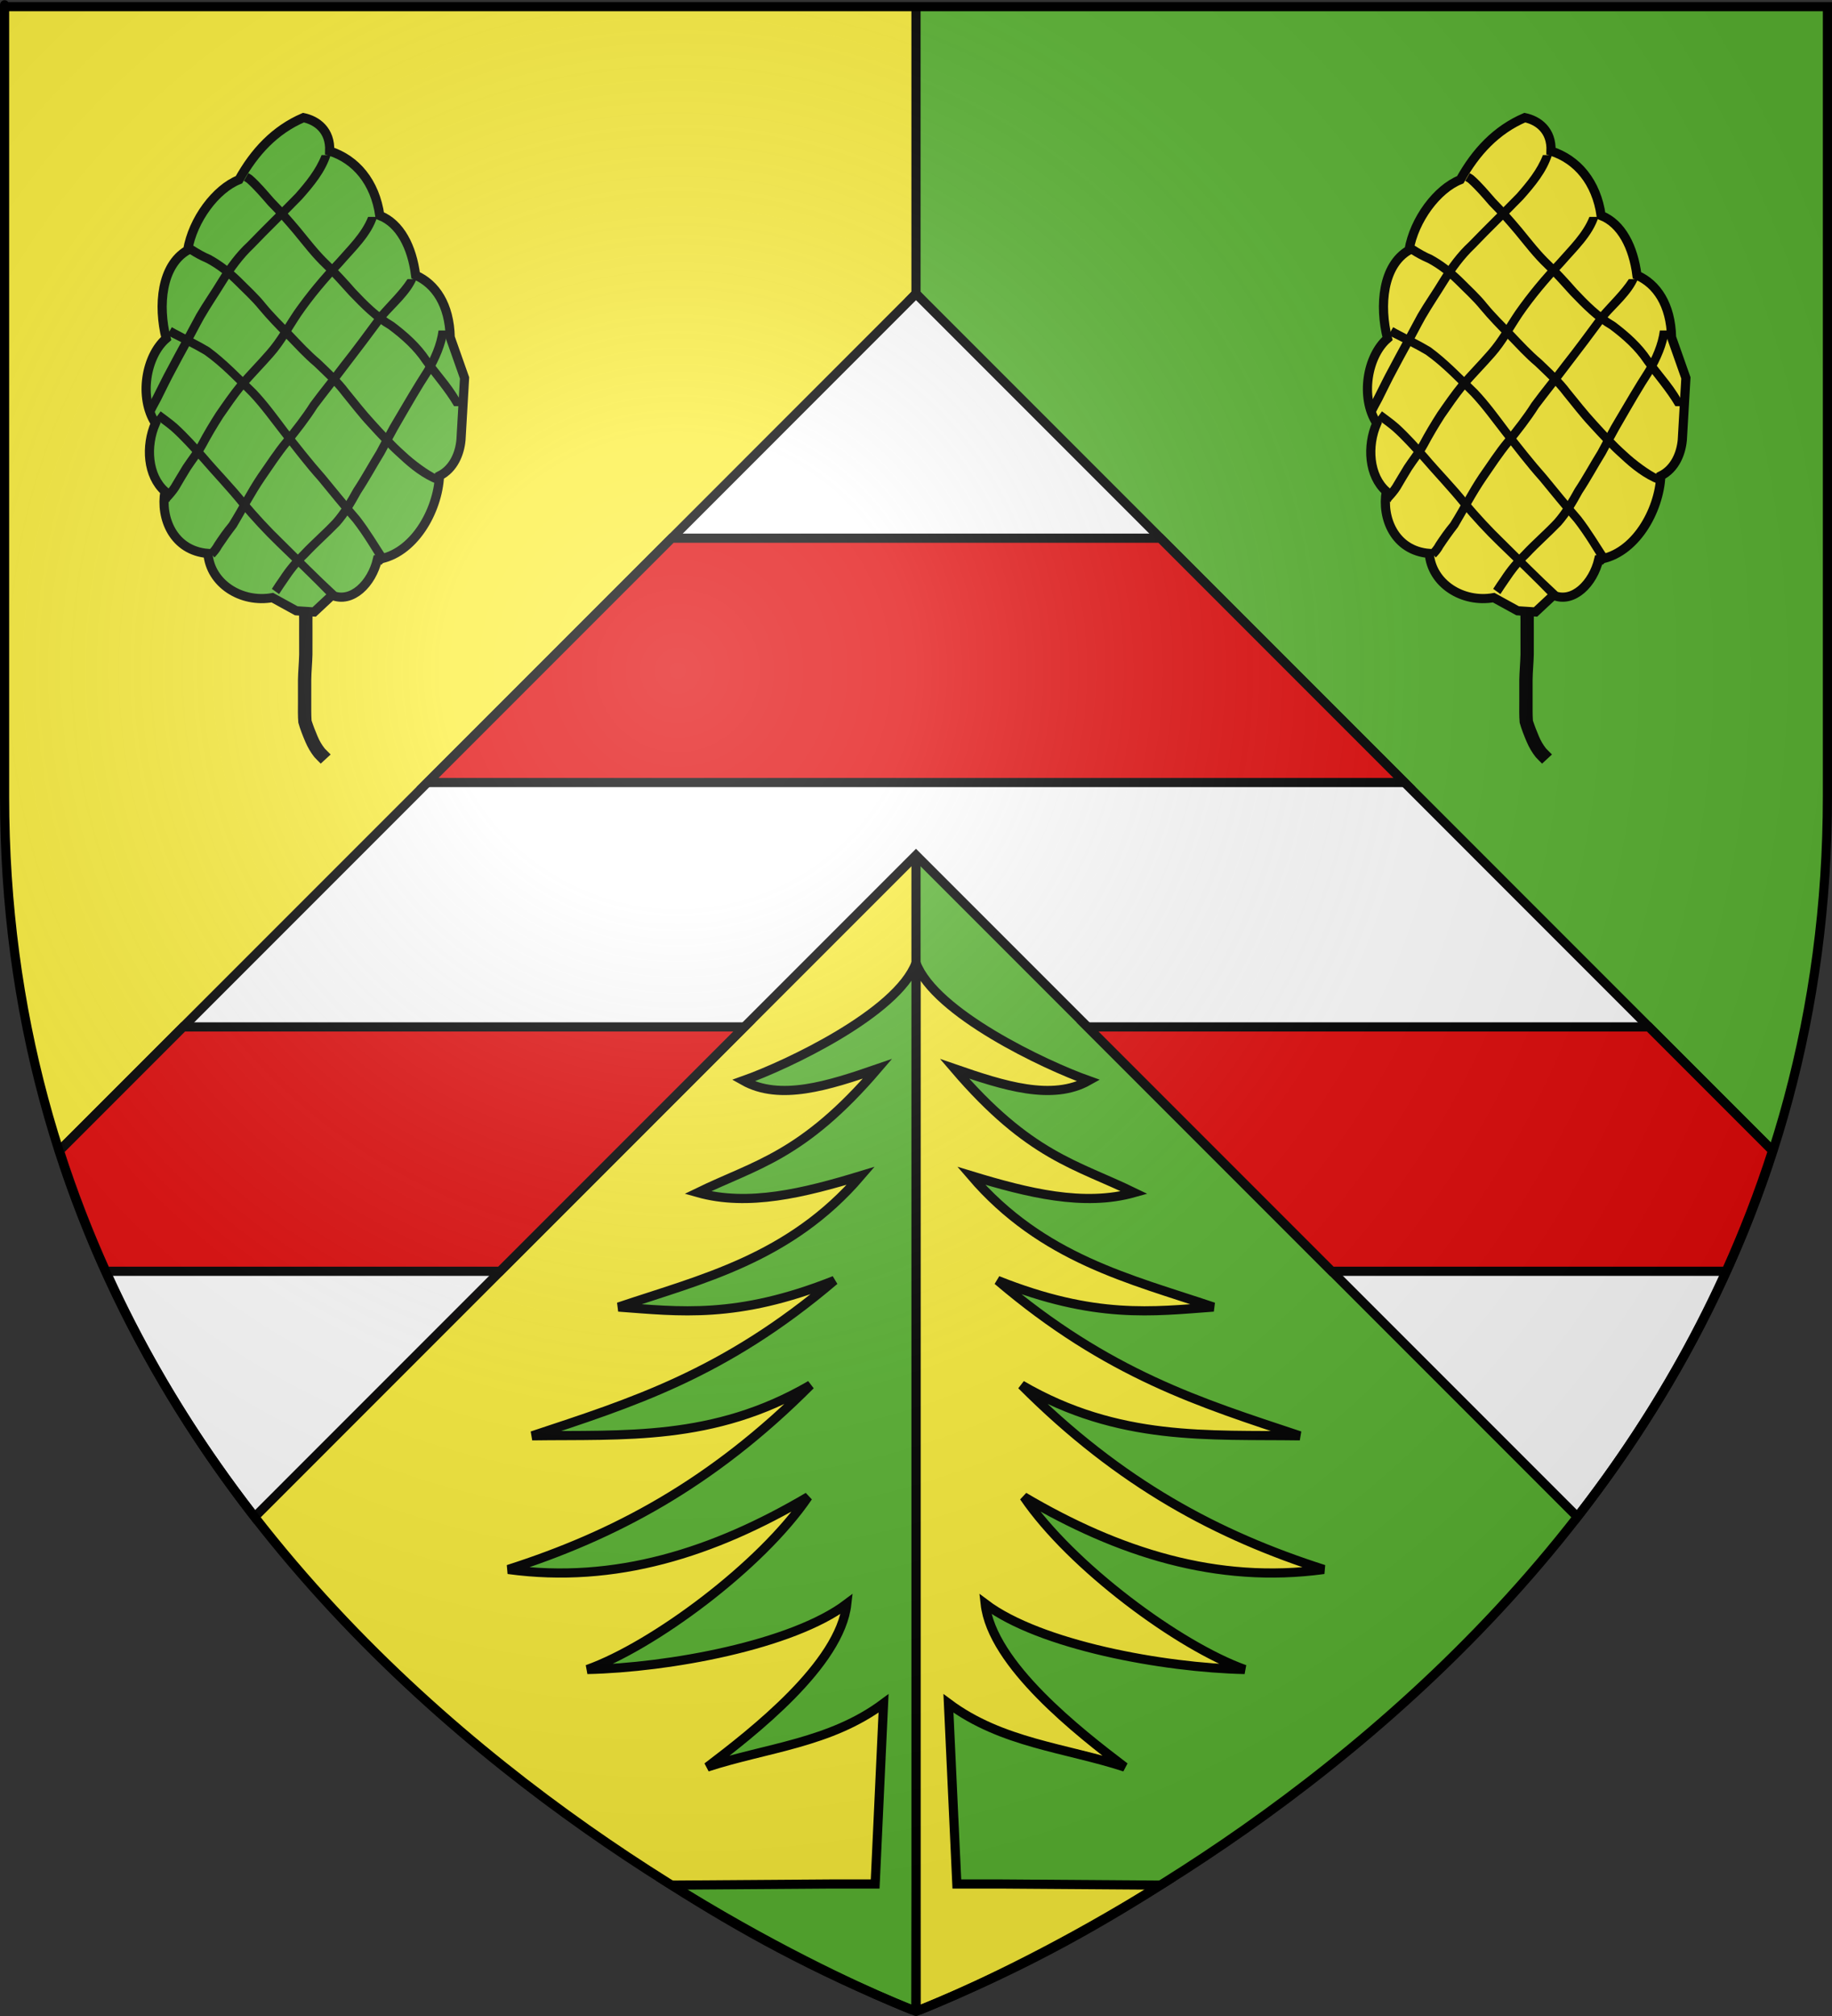 <?xml version="1.0" encoding="UTF-8" standalone="no"?>
<svg
   xmlns:dc="http://purl.org/dc/elements/1.1/"
   xmlns:cc="http://creativecommons.org/ns#"
   xmlns:rdf="http://www.w3.org/1999/02/22-rdf-syntax-ns#"
   xmlns:svg="http://www.w3.org/2000/svg"
   xmlns="http://www.w3.org/2000/svg"
   xmlns:xlink="http://www.w3.org/1999/xlink"
   xmlns:sodipodi="http://sodipodi.sourceforge.net/DTD/sodipodi-0.dtd"
   xmlns:inkscape="http://www.inkscape.org/namespaces/inkscape"
   height="660"
   width="600"
   version="1.0"
   id="svg2"
   sodipodi:version="0.32"
   inkscape:version="0.46"
   sodipodi:docname="Blason_ville_fr_saint_firmin_des_prés_(loir-et-cher).svg"
   sodipodi:docbase="C:\Documents and Settings\Nicolas\Mes documents\Mes images\Antoine\Héraldique"
   inkscape:export-filename="/Users/olivier/Desktop/Blason Rouge/Blason_Vide_3D.png"
   inkscape:export-xdpi="144"
   inkscape:export-ydpi="144"
   inkscape:output_extension="org.inkscape.output.svg.inkscape">
  <rect width="100%" height="100%" fill="#333333" stroke="none"/>
  <sodipodi:namedview
     inkscape:window-height="796"
     inkscape:window-width="1012"
     inkscape:pageshadow="2"
     inkscape:pageopacity="0.0"
     guidetolerance="10000"
     gridtolerance="10000"
     objecttolerance="10"
     borderopacity="1.0"
     bordercolor="#666666"
     pagecolor="#ffffff"
     id="base"
     showgrid="false"
     height="660px"
     inkscape:zoom="0.88333296"
     inkscape:cx="236.78111"
     inkscape:cy="329.99986"
     inkscape:window-x="234"
     inkscape:window-y="24"
     inkscape:current-layer="layer3"
     inkscape:object-paths="false"
     inkscape:object-nodes="true"
     inkscape:snap-global="true" />
  <desc
     id="desc4">Flag of Canton of Valais (Wallis)</desc>
  <defs
     id="defs6">
    <inkscape:perspective
       sodipodi:type="inkscape:persp3d"
       inkscape:vp_x="0 : 330 : 1"
       inkscape:vp_y="0 : 1000 : 0"
       inkscape:vp_z="600 : 330 : 1"
       inkscape:persp3d-origin="300 : 220 : 1"
       id="perspective3351" />
    <linearGradient
       id="linearGradient2893">
      <stop
         style="stop-color:white;stop-opacity:0.314;"
         offset="0"
         id="stop2895" />
      <stop
         id="stop2897"
         offset="0.19"
         style="stop-color:white;stop-opacity:0.251;" />
      <stop
         style="stop-color:#6b6b6b;stop-opacity:0.125;"
         offset="0.6"
         id="stop2901" />
      <stop
         style="stop-color:black;stop-opacity:0.125;"
         offset="1"
         id="stop2899" />
    </linearGradient>
    <linearGradient
       id="linearGradient2885">
      <stop
         id="stop2887"
         offset="0"
         style="stop-color:white;stop-opacity:1;" />
      <stop
         style="stop-color:white;stop-opacity:1;"
         offset="0.229"
         id="stop2891" />
      <stop
         id="stop2889"
         offset="1"
         style="stop-color:black;stop-opacity:1;" />
    </linearGradient>
    <linearGradient
       id="linearGradient2955">
      <stop
         id="stop2867"
         offset="0"
         style="stop-color:#fd0000;stop-opacity:1;" />
      <stop
         style="stop-color:#e77275;stop-opacity:0.659;"
         offset="0.5"
         id="stop2873" />
      <stop
         style="stop-color:black;stop-opacity:0.323;"
         offset="1"
         id="stop2959" />
    </linearGradient>
    <radialGradient
       inkscape:collect="always"
       xlink:href="#linearGradient2955"
       id="radialGradient2961"
       cx="225.524"
       cy="218.901"
       fx="225.524"
       fy="218.901"
       r="300"
       gradientTransform="matrix(-4.167939e-4,2.183,-1.884,-3.599562e-4,615.597,-289.121)"
       gradientUnits="userSpaceOnUse" />
    <polygon
       id="star"
       transform="scale(53,53)"
       points="0,-1 0.588,0.809 -0.951,-0.309 0.951,-0.309 -0.588,0.809 0,-1 " />
    <clipPath
       id="clip">
      <path
         d="M 0,-200 L 0,600 L 300,600 L 300,-200 L 0,-200 z"
         id="path10" />
    </clipPath>
    <radialGradient
       inkscape:collect="always"
       xlink:href="#linearGradient2955"
       id="radialGradient1911"
       gradientUnits="userSpaceOnUse"
       gradientTransform="matrix(-4.167939e-4,2.183,-1.884,-3.599562e-4,615.597,-289.121)"
       cx="225.524"
       cy="218.901"
       fx="225.524"
       fy="218.901"
       r="300" />
    <radialGradient
       inkscape:collect="always"
       xlink:href="#linearGradient2955"
       id="radialGradient2865"
       gradientUnits="userSpaceOnUse"
       gradientTransform="matrix(0,1.749,-1.593,-1.049767e-7,551.788,-191.29)"
       cx="225.524"
       cy="218.901"
       fx="225.524"
       fy="218.901"
       r="300" />
    <radialGradient
       inkscape:collect="always"
       xlink:href="#linearGradient2955"
       id="radialGradient2871"
       gradientUnits="userSpaceOnUse"
       gradientTransform="matrix(0,1.386,-1.323,-5.741131e-8,-158.082,-109.541)"
       cx="225.524"
       cy="218.901"
       fx="225.524"
       fy="218.901"
       r="300" />
    <radialGradient
       inkscape:collect="always"
       xlink:href="#linearGradient2893"
       id="radialGradient3163"
       gradientUnits="userSpaceOnUse"
       gradientTransform="matrix(1.353,0,0,1.349,-77.629,-85.747)"
       cx="221.445"
       cy="226.331"
       fx="221.445"
       fy="226.331"
       r="300" />
    <inkscape:perspective
       id="perspective2702"
       inkscape:persp3d-origin="372.04724 : 350.78739 : 1"
       inkscape:vp_z="744.09448 : 526.18109 : 1"
       inkscape:vp_y="0 : 1000 : 0"
       inkscape:vp_x="0 : 526.18109 : 1"
       sodipodi:type="inkscape:persp3d" />
    <inkscape:perspective
       id="perspective3823"
       inkscape:persp3d-origin="372.04724 : 350.78739 : 1"
       inkscape:vp_z="744.09448 : 526.18109 : 1"
       inkscape:vp_y="0 : 1000 : 0"
       inkscape:vp_x="0 : 526.18109 : 1"
       sodipodi:type="inkscape:persp3d" />
    <inkscape:perspective
       id="perspective4905"
       inkscape:persp3d-origin="372.04724 : 350.78739 : 1"
       inkscape:vp_z="744.09448 : 526.18109 : 1"
       inkscape:vp_y="0 : 1000 : 0"
       inkscape:vp_x="0 : 526.18109 : 1"
       sodipodi:type="inkscape:persp3d" />
  </defs>
  <g
     inkscape:groupmode="layer"
     id="layer3"
     inkscape:label="Fond écu"
     style="display:inline">
    <path
       id="path2855"
       style="fill:#fcef3c;fill-opacity:1;fill-rule:evenodd;stroke:none;stroke-width:1px;stroke-linecap:butt;stroke-linejoin:miter;stroke-opacity:1"
       d="M 300,658.5 C 300,658.5 598.5,546.18 598.5,260.728 C 598.5,-24.723 598.5,2.176 598.5,2.176 L 1.5,2.176 L 1.5,260.728 C 1.5,546.18 300,658.5 300,658.5 z"
       sodipodi:nodetypes="cccccc" />
    <path
       style="fill:#5ab532;fill-opacity:1;fill-rule:evenodd;stroke:none;stroke-width:1px;stroke-linecap:butt;stroke-linejoin:miter;stroke-opacity:1"
       d="M 300,2.188 L 300,658.5 C 300,658.5 598.5,546.17 598.5,260.719 C 598.5,-24.733 598.5,2.188 598.5,2.188 L 300,2.188 z"
       id="path3274" />
    <rect
       style="fill:#000000;fill-opacity:1;stroke:none;stroke-width:3;stroke-miterlimit:4;stroke-dasharray:none;stroke-opacity:1"
       id="rect3788"
       width="3"
       height="657"
       x="298.5"
       y="1.5" />
    <path
       style="fill:#ffffff;fill-opacity:1;fill-rule:evenodd;stroke:#000000;stroke-width:3;stroke-linecap:butt;stroke-linejoin:miter;stroke-miterlimit:4;stroke-dasharray:none;stroke-opacity:1;display:inline"
       d="M 580.531,376.715 L 391.937,188.09 L 299.999,96.152 L 208.093,188.09 L 19.468,376.715 C 34.273,422.804 56.995,462.666 83.406,496.621 L 299.999,279.996 L 516.593,496.59 C 542.997,462.639 565.728,422.795 580.531,376.715 z"
       id="path16761" />
    <path
       style="fill:#e20909;fill-opacity:1;fill-rule:evenodd;stroke:#000000;stroke-width:3;stroke-linecap:butt;stroke-linejoin:miter;stroke-miterlimit:4;stroke-dasharray:none;stroke-opacity:1;display:inline"
       d="M 299.968,96.156 L 299.937,96.188 L 299.999,96.188 L 299.968,96.156 z M 219.999,176.188 L 208.093,188.094 L 139.999,256.188 L 459.999,256.188 L 391.906,188.094 L 379.999,176.188 L 219.999,176.188 z M 59.999,336.188 L 19.468,376.719 C 23.87,390.422 28.969,403.577 34.656,416.188 L 163.78,416.188 L 243.78,336.188 L 59.999,336.188 z M 356.156,336.188 L 436.156,416.188 L 565.312,416.188 C 571.011,403.573 576.126,390.429 580.53,376.719 L 539.999,336.188 L 356.156,336.188 z"
       id="path3827" />
  </g>
  <g
     inkscape:groupmode="layer"
     id="layer4"
     inkscape:label="Meubles">
    <path
       style="fill:#fcef3c;fill-opacity:1;fill-rule:evenodd;stroke:#000000;stroke-width:3;stroke-linecap:butt;stroke-linejoin:miter;stroke-miterlimit:4;stroke-dasharray:none;stroke-opacity:1;display:inline"
       d="M 300,315.281 L 300,616.781 L 300.062,658 L 301.281,658 C 333.961,644.668 357.689,631.367 380.062,617.156 L 327.469,616.781 L 313.375,616.781 L 310.625,557.656 C 328.126,570.689 348.96,572.166 368.375,578.5 C 353.382,567.112 324.859,544.93 322.656,525.062 C 340.56,538.563 380.951,545.996 407.656,546.562 C 386.239,538.922 350.831,512.814 335.344,490.031 C 366.212,508.233 398.514,518.603 433.562,513.812 C 399.111,502.765 367.009,485.963 334.562,453.438 C 366.384,471.973 395.907,469.623 425.719,470.062 C 393.376,459.315 362.899,449.972 326.719,419.188 C 358.721,431.941 377.604,429.35 397.438,427.906 C 370.256,418.742 341.376,412.105 318.062,384.906 C 336.631,390.559 354.995,395.104 371.5,390.438 C 352.514,381.198 337.212,378.622 312.594,349.875 C 328.677,355.436 344.583,360.532 356.562,353.781 C 342.248,348.701 306.198,331.676 300,315.281 z"
       id="path4368" />
    <g
       id="g3228">
      <path
         sodipodi:nodetypes="cccccccccccccccccccc"
         id="path45776"
         d="M 543.937,155.785 C 543.416,167.252 535.468,181.455 523.61,183.149 C 521.786,190.967 515.27,197.612 508.755,194.876 C 506.801,196.7 504.846,198.525 502.891,200.349 C 500.937,200.219 498.982,200.088 497.028,199.958 C 494.422,198.525 491.816,197.091 489.209,195.658 C 479.046,197.482 468.882,191.097 468.1,181.194 C 456.764,180.282 452.464,169.597 454.027,160.867 C 448.294,155.785 447.642,146.012 450.9,138.585 C 445.427,130.115 447.773,116.563 454.418,110.83 C 451.682,100.014 452.854,86.854 461.455,81.902 C 463.149,71.869 470.706,61.835 478.264,58.838 C 483.346,49.717 489.991,42.55 499.373,38.511 C 503.804,39.423 508.234,42.68 507.973,49.456 C 516.573,52.193 522.828,59.62 524.392,70.566 C 531.037,73.172 534.946,80.86 536.119,90.111 C 542.634,92.978 547.195,99.754 547.456,110.439 C 549.019,114.869 550.583,119.299 552.147,123.73 C 551.756,130.506 551.365,137.281 550.974,144.057 C 550.583,148.357 548.628,153.439 543.937,155.785 z"
         style="fill:#fcef3c;fill-opacity:1;fill-rule:evenodd;stroke:#000000;stroke-width:3;stroke-linecap:butt;stroke-linejoin:miter;stroke-opacity:1;stroke-miterlimit:4;stroke-dasharray:none" />
      <path
         d="M 546.594,108.187 C 545.89,113.144 543.8,117.898 541.281,122.198 C 537.886,127.391 534.809,132.775 531.702,138.141 C 529.599,141.647 527.773,145.307 525.795,148.886 C 523.213,153.057 520.903,157.371 518.195,161.464 C 516.134,165.198 514.042,168.816 511.219,172.026 C 507.819,175.538 504.124,178.764 500.784,182.334 C 498.172,184.785 496.008,187.575 494.045,190.549 C 493.121,191.837 492.274,193.176 491.398,194.495 L 489.035,192.781 C 489.882,191.499 490.696,190.195 491.608,188.955 C 493.615,185.819 496.028,183.009 498.675,180.391 C 502.012,176.84 505.743,173.672 509.077,170.113 C 511.801,167.011 513.796,163.495 515.806,159.899 C 518.48,155.878 520.751,151.63 523.302,147.532 C 525.283,143.919 527.066,140.198 529.233,136.693 C 532.387,131.357 535.509,126.001 538.871,120.791 C 541.121,116.92 543.03,112.641 543.626,108.187 L 546.594,108.187 z"
         id="path45778"
         style="fill:#000000;fill-opacity:1;fill-rule:nonzero;stroke:none;stroke-width:3;stroke-linecap:butt;stroke-linejoin:miter;stroke-opacity:1;stroke-miterlimit:4;stroke-dasharray:none" />
      <path
         d="M 536.431,91.378 C 534.289,96.421 529.661,100.188 526.108,104.316 C 522.035,109.833 517.914,115.323 513.725,120.754 C 510.502,125.059 507.128,129.246 503.894,133.541 C 501.232,137.75 498.149,141.65 495.037,145.53 C 492.032,149.143 489.485,153.1 486.809,156.957 C 483.365,161.976 480.561,167.389 477.456,172.614 C 475.754,174.804 474.154,177.055 472.615,179.37 C 472.004,180.55 471.163,181.546 470.252,182.498 L 468.233,180.36 C 468.97,179.564 469.681,178.766 470.179,177.783 C 471.684,175.484 473.253,173.244 475.01,171.135 C 478.282,165.924 481.036,160.398 484.478,155.292 C 487.224,151.423 489.752,147.395 492.803,143.753 C 495.899,139.906 498.967,136.039 501.613,131.862 C 504.807,127.506 508.288,123.358 511.506,119.019 C 515.798,113.611 519.87,108.025 523.976,102.479 C 527.107,98.85 530.986,95.19 533.462,91.378 L 536.431,91.378 z"
         id="path45780"
         style="fill:#000000;fill-opacity:1;fill-rule:nonzero;stroke:none;stroke-width:3;stroke-linecap:butt;stroke-linejoin:miter;stroke-opacity:1;stroke-miterlimit:4;stroke-dasharray:none" />
      <path
         d="M 523.533,71.003 C 521.592,77.276 516.282,82.092 512.072,86.981 C 507.212,92.154 502.644,97.546 498.606,103.386 C 495.598,107.879 493.084,112.626 489.493,116.694 C 486.409,120.228 483.099,123.553 480.057,127.124 C 477.569,130.169 475.341,133.436 473.1,136.672 C 471.11,139.782 469.215,142.961 467.479,146.221 C 466.003,148.952 464.03,151.336 462.338,153.93 C 461.069,156.037 459.779,158.134 458.554,160.268 C 457.704,161.574 456.706,162.75 455.643,163.883 C 455.613,164.062 455.512,164.169 455.43,164.35 L 452.846,162.941 C 453.053,162.593 453.175,162.197 453.465,161.9 C 454.395,160.91 455.291,159.905 456.038,158.764 C 457.296,156.622 458.61,154.51 459.882,152.376 C 461.543,149.853 463.447,147.518 464.933,144.885 C 466.708,141.524 468.671,138.27 470.716,135.068 C 473.008,131.737 475.325,128.4 477.877,125.268 C 480.947,121.691 484.277,118.354 487.36,114.791 C 490.873,110.809 493.335,106.167 496.31,101.788 C 500.437,95.893 505.026,90.388 509.977,85.163 C 513.814,80.772 518.367,76.462 520.559,71.003 L 523.533,71.003 z"
         id="path45782"
         style="fill:#000000;fill-opacity:1;fill-rule:nonzero;stroke:none;stroke-width:3;stroke-linecap:butt;stroke-linejoin:miter;stroke-opacity:1;stroke-miterlimit:4;stroke-dasharray:none" />
      <path
         d="M 508.282,50.769 C 506.56,56.338 502.671,60.957 498.864,65.257 C 493.664,70.63 488.242,75.785 483.081,81.196 C 479.486,84.599 476.626,88.554 474.022,92.733 C 471.644,96.586 469.106,100.322 466.831,104.235 C 465.212,107.122 463.721,110.076 462.138,112.981 C 460.461,115.959 458.883,118.989 457.263,121.999 C 455.893,124.533 454.648,127.125 453.357,129.7 C 452.525,131.512 451.468,133.203 450.612,135.001 C 450.567,135.221 450.46,135.419 450.383,135.628 L 447.675,134.486 C 447.753,134.276 447.916,134.101 447.909,133.857 C 448.813,131.997 449.882,130.227 450.771,128.356 C 452.089,125.769 453.34,123.154 454.739,120.609 C 456.363,117.596 457.936,114.56 459.604,111.572 C 461.199,108.661 462.712,105.706 464.321,102.801 C 466.619,98.859 469.26,95.151 471.611,91.238 C 474.309,86.877 477.272,82.758 481.071,79.265 C 486.241,73.919 491.586,68.745 496.776,63.42 C 500.153,59.562 503.429,55.593 505.319,50.769 L 508.282,50.769 z"
         id="path45784"
         style="fill:#000000;fill-opacity:1;fill-rule:nonzero;stroke:none;stroke-width:3;stroke-linecap:butt;stroke-linejoin:miter;stroke-opacity:1;stroke-miterlimit:4;stroke-dasharray:none" />
      <path
         d="M 543.109,158.445 C 538.458,156.633 534.402,153.441 530.781,150.031 C 527.111,146.794 523.821,143.179 520.516,139.581 C 517.528,136.383 514.888,132.886 512.108,129.501 C 509.415,125.902 506.052,122.902 502.831,119.794 C 499.541,117.047 496.672,113.858 493.684,110.786 C 490.627,107.715 487.621,104.609 484.84,101.283 C 482.407,98.283 479.53,95.725 476.823,92.991 C 474.06,90.281 471.074,87.894 467.655,86.072 C 465.625,85.197 463.731,84.197 461.885,82.993 C 461.76,82.88 461.596,82.847 461.451,82.774 L 462.68,80.106 C 462.936,80.24 463.211,80.335 463.446,80.508 C 465.253,81.645 467.032,82.698 469.021,83.524 C 472.687,85.532 475.93,88.1 478.922,91.015 C 481.66,93.787 484.576,96.38 487.005,99.448 C 489.732,102.75 492.775,105.734 495.759,108.798 C 498.69,111.874 501.573,115.002 504.825,117.736 C 508.126,120.915 511.548,124.009 514.3,127.697 C 517.04,131.045 519.698,134.457 522.626,137.637 C 525.863,141.208 529.111,144.77 532.721,147.974 C 535.69,150.78 540.222,154.093 543.109,155.47 L 543.109,158.445 z"
         id="path45786"
         style="fill:#000000;fill-opacity:1;fill-rule:nonzero;stroke:none;stroke-width:3;stroke-linecap:butt;stroke-linejoin:miter;stroke-opacity:1;stroke-miterlimit:4;stroke-dasharray:none" />
      <path
         d="M 548.711,132.971 C 545.771,127.964 541.853,123.584 538.448,118.881 C 535.514,114.457 531.52,110.933 527.307,107.77 C 522.343,104.875 518.326,100.764 514.364,96.663 C 511.612,93.625 508.905,90.525 505.943,87.69 C 502.324,84.278 499.332,80.307 496.172,76.487 C 493.48,73.298 490.717,70.151 487.766,67.197 C 485.548,64.634 483.367,62.07 480.844,59.807 C 480.55,59.565 480.201,59.409 479.88,59.211 L 481.354,56.684 C 481.778,56.955 482.243,57.168 482.628,57.499 C 485.271,59.81 487.483,62.527 489.804,65.151 C 492.8,68.192 495.621,71.412 498.367,74.678 C 501.434,78.404 504.361,82.255 507.87,85.591 C 510.874,88.472 513.688,91.566 516.431,94.694 C 520.227,98.735 524.155,102.673 528.987,105.481 C 533.429,108.825 537.652,112.556 540.727,117.24 C 544.413,122.39 549.172,127.186 551.673,132.971 L 548.711,132.971 z"
         id="path45788"
         style="fill:#000000;fill-opacity:1;fill-rule:nonzero;stroke:none;stroke-width:3;stroke-linecap:butt;stroke-linejoin:miter;stroke-opacity:1;stroke-miterlimit:4;stroke-dasharray:none" />
      <path
         d="M 524.858,184.934 C 521.892,180.175 519.043,175.299 515.576,170.866 C 511.702,166.456 508.026,161.887 504.298,157.356 C 499.926,152.48 495.989,147.266 491.938,142.125 C 488.619,137.873 485.477,133.479 481.771,129.547 C 477.033,124.876 472.395,119.935 466.94,116.08 C 463.513,114.042 459.902,112.318 456.354,110.497 C 455.839,110.231 455.334,109.948 454.827,109.668 L 456.264,107.118 C 456.76,107.395 457.257,107.669 457.755,107.944 C 461.349,109.873 465.05,111.612 468.544,113.714 C 474.1,117.779 478.864,122.855 483.821,127.606 C 487.607,131.587 490.819,136.034 494.121,140.413 C 498.139,145.556 502.146,150.68 506.478,155.565 C 510.218,160.118 513.928,164.69 517.786,169.147 C 521.148,173.487 523.966,178.268 526.959,182.833 L 524.858,184.934 z"
         id="path45790"
         style="fill:#000000;fill-opacity:1;fill-rule:nonzero;stroke:none;stroke-width:3;stroke-linecap:butt;stroke-linejoin:miter;stroke-opacity:1;stroke-miterlimit:4;stroke-dasharray:none" />
      <path
         d="M 507.826,195.574 C 502.239,189.816 496.429,184.273 490.657,178.7 C 486.418,174.613 482.438,170.278 478.642,165.778 C 474.422,160.539 469.755,155.689 465.362,150.598 C 462.353,147.307 459.433,143.999 456.107,141.024 C 454.436,139.61 452.635,138.35 450.89,137.026 L 452.603,134.663 C 454.434,136.05 456.322,137.372 458.05,138.886 C 461.43,141.978 464.464,145.343 467.485,148.784 C 471.831,153.927 476.599,158.692 480.793,163.963 C 484.532,168.394 488.459,172.653 492.631,176.68 C 498.443,182.428 504.182,188.255 510.186,193.804 L 507.826,195.574 z"
         id="path45792"
         style="fill:#000000;fill-opacity:1;fill-rule:nonzero;stroke:none;stroke-width:3;stroke-linecap:butt;stroke-linejoin:miter;stroke-opacity:1;stroke-miterlimit:4;stroke-dasharray:none" />
      <path
         d="M 502.381,200.051 C 502.312,202.203 502.343,204.358 502.344,206.512 C 502.336,209.096 502.332,211.681 502.336,214.266 C 502.281,217.036 501.977,219.779 501.947,222.555 C 501.955,224.922 501.95,227.29 501.945,229.657 C 501.959,231.735 501.905,233.824 502.044,235.891 C 502.608,237.628 503.275,239.339 503.993,241.014 C 504.606,242.499 505.372,243.802 506.348,245.054 C 506.991,245.706 507.642,246.351 508.287,247.002 L 505.043,250 C 504.346,249.293 503.631,248.601 502.958,247.869 C 501.753,246.339 500.803,244.717 500.033,242.925 C 499.151,240.861 498.308,238.76 497.707,236.595 C 497.504,234.291 497.582,231.974 497.583,229.657 C 497.578,227.278 497.563,224.898 497.582,222.519 C 497.633,219.759 497.911,217.02 497.974,214.266 C 497.978,211.681 497.974,209.096 497.966,206.512 C 497.967,204.358 497.998,202.203 497.929,200.051 L 502.381,200.051 z"
         id="path45794"
         style="fill:#000000;fill-opacity:1;fill-rule:nonzero;stroke:none;stroke-width:3;stroke-linecap:butt;stroke-linejoin:miter;stroke-opacity:1;stroke-miterlimit:4;stroke-dasharray:none" />
    </g>
    <g
       id="g3250">
      <path
         style="fill:#5ab532;fill-opacity:1;fill-rule:evenodd;stroke:#000000;stroke-width:3;stroke-linecap:butt;stroke-linejoin:miter;stroke-opacity:1;stroke-miterlimit:4;stroke-dasharray:none"
         d="M 143.937,155.785 C 143.416,167.252 135.468,181.455 123.61,183.149 C 121.786,190.967 115.27,197.612 108.755,194.876 C 106.801,196.7 104.846,198.525 102.891,200.349 C 100.937,200.219 98.982,200.088 97.028,199.958 C 94.422,198.525 91.816,197.091 89.209,195.658 C 79.046,197.482 68.882,191.097 68.1,181.194 C 56.764,180.282 52.464,169.597 54.027,160.867 C 48.294,155.785 47.642,146.012 50.9,138.585 C 45.427,130.115 47.773,116.563 54.418,110.83 C 51.682,100.014 52.854,86.854 61.455,81.902 C 63.149,71.869 70.706,61.835 78.264,58.838 C 83.346,49.717 89.991,42.55 99.373,38.511 C 103.804,39.423 108.234,42.68 107.973,49.456 C 116.573,52.193 122.828,59.62 124.392,70.566 C 131.037,73.172 134.946,80.86 136.119,90.111 C 142.634,92.978 147.195,99.754 147.456,110.439 C 149.019,114.869 150.583,119.299 152.147,123.73 C 151.756,130.506 151.365,137.281 150.974,144.057 C 150.583,148.357 148.628,153.439 143.937,155.785 z"
         id="path4964"
         sodipodi:nodetypes="cccccccccccccccccccc" />
      <path
         style="fill:#000000;fill-opacity:1;fill-rule:nonzero;stroke:none;stroke-width:3;stroke-linecap:butt;stroke-linejoin:miter;stroke-opacity:1;stroke-miterlimit:4;stroke-dasharray:none"
         id="path4966"
         d="M 146.594,108.187 C 145.89,113.144 143.8,117.898 141.281,122.198 C 137.886,127.391 134.809,132.775 131.702,138.141 C 129.599,141.647 127.773,145.307 125.795,148.886 C 123.213,153.057 120.904,157.371 118.195,161.464 C 116.134,165.198 114.042,168.816 111.219,172.026 C 107.819,175.538 104.124,178.764 100.784,182.334 C 98.172,184.785 96.008,187.575 94.045,190.549 C 93.121,191.837 92.274,193.176 91.398,194.495 L 89.035,192.781 C 89.882,191.499 90.696,190.195 91.608,188.955 C 93.615,185.819 96.028,183.009 98.675,180.391 C 102.012,176.84 105.743,173.672 109.077,170.113 C 111.801,167.011 113.796,163.495 115.806,159.899 C 118.48,155.878 120.751,151.63 123.302,147.532 C 125.283,143.919 127.066,140.198 129.233,136.693 C 132.387,131.357 135.509,126.001 138.871,120.791 C 141.121,116.92 143.03,112.641 143.626,108.187 L 146.594,108.187 z" />
      <path
         style="fill:#000000;fill-opacity:1;fill-rule:nonzero;stroke:none;stroke-width:3;stroke-linecap:butt;stroke-linejoin:miter;stroke-opacity:1;stroke-miterlimit:4;stroke-dasharray:none"
         id="path4968"
         d="M 136.431,91.378 C 134.289,96.421 129.661,100.188 126.108,104.316 C 122.035,109.833 117.914,115.323 113.725,120.754 C 110.502,125.059 107.128,129.246 103.894,133.541 C 101.232,137.75 98.149,141.65 95.037,145.53 C 92.032,149.143 89.485,153.1 86.809,156.957 C 83.365,161.976 80.561,167.389 77.456,172.614 C 75.754,174.804 74.154,177.055 72.615,179.37 C 72.004,180.55 71.163,181.546 70.253,182.498 L 68.233,180.36 C 68.97,179.564 69.681,178.766 70.179,177.783 C 71.684,175.484 73.253,173.244 75.01,171.135 C 78.282,165.924 81.036,160.398 84.478,155.292 C 87.224,151.423 89.752,147.395 92.803,143.753 C 95.899,139.906 98.967,136.039 101.613,131.862 C 104.807,127.506 108.288,123.358 111.506,119.019 C 115.798,113.611 119.87,108.025 123.976,102.479 C 127.107,98.85 130.986,95.19 133.462,91.378 L 136.431,91.378 z" />
      <path
         style="fill:#000000;fill-opacity:1;fill-rule:nonzero;stroke:none;stroke-width:3;stroke-linecap:butt;stroke-linejoin:miter;stroke-opacity:1;stroke-miterlimit:4;stroke-dasharray:none"
         id="path4970"
         d="M 123.533,71.003 C 121.592,77.276 116.282,82.092 112.072,86.981 C 107.213,92.154 102.644,97.546 98.606,103.386 C 95.598,107.879 93.084,112.626 89.493,116.694 C 86.409,120.228 83.099,123.553 80.057,127.124 C 77.569,130.169 75.341,133.436 73.1,136.672 C 71.11,139.782 69.215,142.961 67.479,146.221 C 66.003,148.952 64.03,151.336 62.338,153.93 C 61.069,156.037 59.779,158.134 58.554,160.268 C 57.704,161.574 56.706,162.75 55.643,163.883 C 55.613,164.062 55.512,164.169 55.43,164.35 L 52.846,162.941 C 53.053,162.593 53.175,162.197 53.465,161.9 C 54.395,160.91 55.291,159.905 56.038,158.764 C 57.296,156.622 58.61,154.51 59.882,152.376 C 61.543,149.853 63.447,147.518 64.933,144.885 C 66.708,141.524 68.671,138.27 70.716,135.068 C 73.008,131.737 75.325,128.4 77.877,125.268 C 80.947,121.691 84.277,118.354 87.36,114.791 C 90.873,110.809 93.335,106.167 96.31,101.788 C 100.437,95.893 105.026,90.388 109.977,85.163 C 113.814,80.772 118.367,76.462 120.559,71.003 L 123.533,71.003 z" />
      <path
         style="fill:#000000;fill-opacity:1;fill-rule:nonzero;stroke:none;stroke-width:3;stroke-linecap:butt;stroke-linejoin:miter;stroke-opacity:1;stroke-miterlimit:4;stroke-dasharray:none"
         id="path4972"
         d="M 108.282,50.769 C 106.56,56.338 102.671,60.957 98.864,65.257 C 93.664,70.63 88.242,75.785 83.081,81.196 C 79.486,84.599 76.626,88.554 74.022,92.733 C 71.644,96.586 69.106,100.322 66.831,104.235 C 65.212,107.122 63.721,110.076 62.138,112.981 C 60.461,115.959 58.883,118.989 57.263,121.999 C 55.893,124.533 54.648,127.125 53.357,129.7 C 52.525,131.512 51.468,133.203 50.612,135.001 C 50.567,135.221 50.46,135.419 50.383,135.628 L 47.675,134.486 C 47.753,134.276 47.916,134.101 47.909,133.857 C 48.813,131.997 49.882,130.227 50.771,128.356 C 52.089,125.769 53.34,123.154 54.739,120.609 C 56.363,117.596 57.936,114.56 59.604,111.572 C 61.199,108.661 62.712,105.706 64.321,102.801 C 66.619,98.859 69.26,95.151 71.611,91.238 C 74.309,86.877 77.272,82.758 81.071,79.265 C 86.241,73.919 91.586,68.745 96.776,63.42 C 100.153,59.562 103.429,55.593 105.319,50.769 L 108.282,50.769 z" />
      <path
         style="fill:#000000;fill-opacity:1;fill-rule:nonzero;stroke:none;stroke-width:3;stroke-linecap:butt;stroke-linejoin:miter;stroke-opacity:1;stroke-miterlimit:4;stroke-dasharray:none"
         id="path4974"
         d="M 143.109,158.445 C 138.458,156.633 134.402,153.441 130.781,150.031 C 127.111,146.794 123.821,143.179 120.516,139.581 C 117.528,136.383 114.888,132.886 112.108,129.501 C 109.415,125.902 106.052,122.902 102.831,119.794 C 99.541,117.047 96.672,113.858 93.684,110.786 C 90.627,107.715 87.621,104.609 84.84,101.283 C 82.407,98.283 79.53,95.725 76.823,92.991 C 74.06,90.281 71.074,87.894 67.655,86.072 C 65.625,85.197 63.731,84.197 61.885,82.993 C 61.76,82.88 61.596,82.847 61.451,82.774 L 62.68,80.106 C 62.936,80.24 63.211,80.335 63.446,80.508 C 65.253,81.645 67.032,82.698 69.021,83.525 C 72.687,85.532 75.93,88.1 78.922,91.015 C 81.66,93.787 84.576,96.38 87.005,99.448 C 89.732,102.75 92.775,105.734 95.759,108.798 C 98.69,111.874 101.573,115.002 104.825,117.736 C 108.126,120.915 111.548,124.009 114.3,127.697 C 117.04,131.045 119.698,134.457 122.626,137.637 C 125.863,141.208 129.111,144.77 132.721,147.974 C 135.69,150.78 140.222,154.093 143.109,155.47 L 143.109,158.445 z" />
      <path
         style="fill:#000000;fill-opacity:1;fill-rule:nonzero;stroke:none;stroke-width:3;stroke-linecap:butt;stroke-linejoin:miter;stroke-opacity:1;stroke-miterlimit:4;stroke-dasharray:none"
         id="path4976"
         d="M 148.711,132.971 C 145.771,127.964 141.853,123.584 138.448,118.881 C 135.514,114.457 131.52,110.933 127.307,107.77 C 122.343,104.875 118.326,100.764 114.364,96.663 C 111.612,93.625 108.905,90.525 105.943,87.69 C 102.324,84.278 99.332,80.307 96.172,76.487 C 93.48,73.298 90.717,70.151 87.766,67.197 C 85.549,64.634 83.367,62.07 80.844,59.807 C 80.55,59.565 80.201,59.409 79.88,59.211 L 81.354,56.684 C 81.778,56.955 82.243,57.168 82.628,57.499 C 85.271,59.81 87.483,62.527 89.804,65.151 C 92.8,68.192 95.621,71.412 98.367,74.678 C 101.434,78.404 104.361,82.255 107.87,85.591 C 110.874,88.472 113.688,91.566 116.431,94.694 C 120.227,98.735 124.155,102.673 128.987,105.481 C 133.429,108.825 137.652,112.556 140.727,117.24 C 144.413,122.39 149.172,127.186 151.673,132.971 L 148.711,132.971 z" />
      <path
         style="fill:#000000;fill-opacity:1;fill-rule:nonzero;stroke:none;stroke-width:3;stroke-linecap:butt;stroke-linejoin:miter;stroke-opacity:1;stroke-miterlimit:4;stroke-dasharray:none"
         id="path4978"
         d="M 124.858,184.934 C 121.892,180.175 119.043,175.299 115.576,170.866 C 111.702,166.456 108.026,161.887 104.299,157.356 C 99.926,152.48 95.989,147.266 91.938,142.125 C 88.619,137.873 85.477,133.479 81.771,129.547 C 77.033,124.876 72.395,119.935 66.94,116.08 C 63.513,114.042 59.902,112.318 56.354,110.497 C 55.839,110.231 55.334,109.948 54.827,109.668 L 56.264,107.118 C 56.76,107.395 57.257,107.669 57.755,107.944 C 61.349,109.873 65.05,111.612 68.544,113.714 C 74.1,117.779 78.864,122.855 83.821,127.606 C 87.607,131.587 90.819,136.034 94.121,140.413 C 98.139,145.556 102.146,150.68 106.478,155.565 C 110.218,160.118 113.928,164.69 117.786,169.147 C 121.148,173.487 123.966,178.268 126.959,182.833 L 124.858,184.934 z" />
      <path
         style="fill:#000000;fill-opacity:1;fill-rule:nonzero;stroke:none;stroke-width:3;stroke-linecap:butt;stroke-linejoin:miter;stroke-opacity:1;stroke-miterlimit:4;stroke-dasharray:none"
         id="path4980"
         d="M 107.826,195.574 C 102.239,189.816 96.429,184.273 90.657,178.7 C 86.418,174.613 82.438,170.278 78.642,165.778 C 74.422,160.539 69.755,155.689 65.362,150.598 C 62.353,147.307 59.433,143.999 56.107,141.024 C 54.436,139.61 52.635,138.35 50.89,137.026 L 52.603,134.663 C 54.434,136.05 56.322,137.372 58.05,138.886 C 61.43,141.978 64.464,145.343 67.485,148.784 C 71.831,153.927 76.599,158.692 80.793,163.963 C 84.532,168.394 88.459,172.653 92.631,176.68 C 98.443,182.428 104.182,188.255 110.186,193.804 L 107.826,195.574 z" />
      <path
         style="fill:#000000;fill-opacity:1;fill-rule:nonzero;stroke:none;stroke-width:3;stroke-linecap:butt;stroke-linejoin:miter;stroke-opacity:1;stroke-miterlimit:4;stroke-dasharray:none"
         id="path4982"
         d="M 102.381,200.051 C 102.312,202.203 102.343,204.358 102.344,206.512 C 102.336,209.096 102.332,211.681 102.336,214.266 C 102.281,217.036 101.977,219.779 101.947,222.555 C 101.955,224.922 101.95,227.29 101.945,229.657 C 101.959,231.735 101.905,233.824 102.044,235.891 C 102.608,237.628 103.275,239.339 103.993,241.014 C 104.606,242.499 105.372,243.802 106.348,245.054 C 106.991,245.706 107.642,246.351 108.287,247.002 L 105.043,250 C 104.346,249.293 103.631,248.601 102.958,247.869 C 101.753,246.339 100.803,244.717 100.033,242.925 C 99.151,240.861 98.308,238.76 97.707,236.595 C 97.504,234.291 97.582,231.974 97.583,229.657 C 97.578,227.278 97.563,224.898 97.582,222.519 C 97.633,219.759 97.911,217.02 97.974,214.266 C 97.978,211.681 97.974,209.096 97.966,206.512 C 97.967,204.358 97.998,202.203 97.929,200.051 L 102.381,200.051 z" />
    </g>
    <path
       id="path4636"
       d="M 300,315.281 L 300,616.781 L 299.938,658 L 298.719,658 C 266.04,644.668 242.312,631.367 219.938,617.156 L 272.532,616.781 L 286.625,616.781 L 289.375,557.656 C 271.874,570.689 251.04,572.166 231.625,578.5 C 246.619,567.112 275.141,544.93 277.344,525.062 C 259.44,538.563 219.049,545.996 192.344,546.562 C 213.762,538.922 249.169,512.814 264.657,490.031 C 233.789,508.233 201.487,518.603 166.438,513.812 C 200.89,502.765 232.992,485.963 265.438,453.438 C 233.616,471.973 204.093,469.623 174.282,470.062 C 206.624,459.315 237.102,449.972 273.282,419.188 C 241.279,431.941 222.397,429.35 202.563,427.906 C 229.745,418.742 258.624,412.105 281.938,384.906 C 263.369,390.559 245.006,395.104 228.5,390.438 C 247.486,381.198 262.788,378.622 287.407,349.875 C 271.324,355.436 255.417,360.532 243.438,353.781 C 257.752,348.701 293.803,331.676 300,315.281 z"
       style="fill:#5ab532;fill-opacity:1;fill-rule:evenodd;stroke:#000000;stroke-width:3;stroke-linecap:butt;stroke-linejoin:miter;stroke-miterlimit:4;stroke-dasharray:none;stroke-opacity:1;display:inline" />
  </g>
  <g
     inkscape:groupmode="layer"
     id="layer2"
     inkscape:label="Reflet final"
     sodipodi:insensitive="true">
    <path
       sodipodi:nodetypes="cccccc"
       d="M 300,658.5 C 300,658.5 598.5,546.18 598.5,260.728 C 598.5,-24.723 598.5,2.176 598.5,2.176 L 1.5,2.176 L 1.5,260.728 C 1.5,546.18 300,658.5 300,658.5 z"
       style="opacity:1;fill:url(#radialGradient3163);fill-opacity:1;fill-rule:evenodd;stroke:none;stroke-width:1px;stroke-linecap:butt;stroke-linejoin:miter;stroke-opacity:1"
       id="path2875"
       inkscape:export-xdpi="144"
       inkscape:export-ydpi="144" />
  </g>
  <g
     inkscape:groupmode="layer"
     id="layer1"
     inkscape:label="Contour final"
     sodipodi:insensitive="true"
     style="display:inline">
    <path
       sodipodi:nodetypes="cccccc"
       d="M 300,658.5 C 300,658.5 1.5,546.18 1.5,260.728 C 1.5,-24.723 1.5,2.176 1.5,2.176 L 598.5,2.176 L 598.5,260.728 C 598.5,546.18 300,658.5 300,658.5 z"
       style="opacity:1;fill:none;fill-opacity:1;fill-rule:evenodd;stroke:#000000;stroke-width:3;stroke-linecap:butt;stroke-linejoin:miter;stroke-miterlimit:4;stroke-dasharray:none;stroke-opacity:1"
       id="path1411"
       inkscape:export-xdpi="144"
       inkscape:export-ydpi="144" />
  </g>
</svg>

